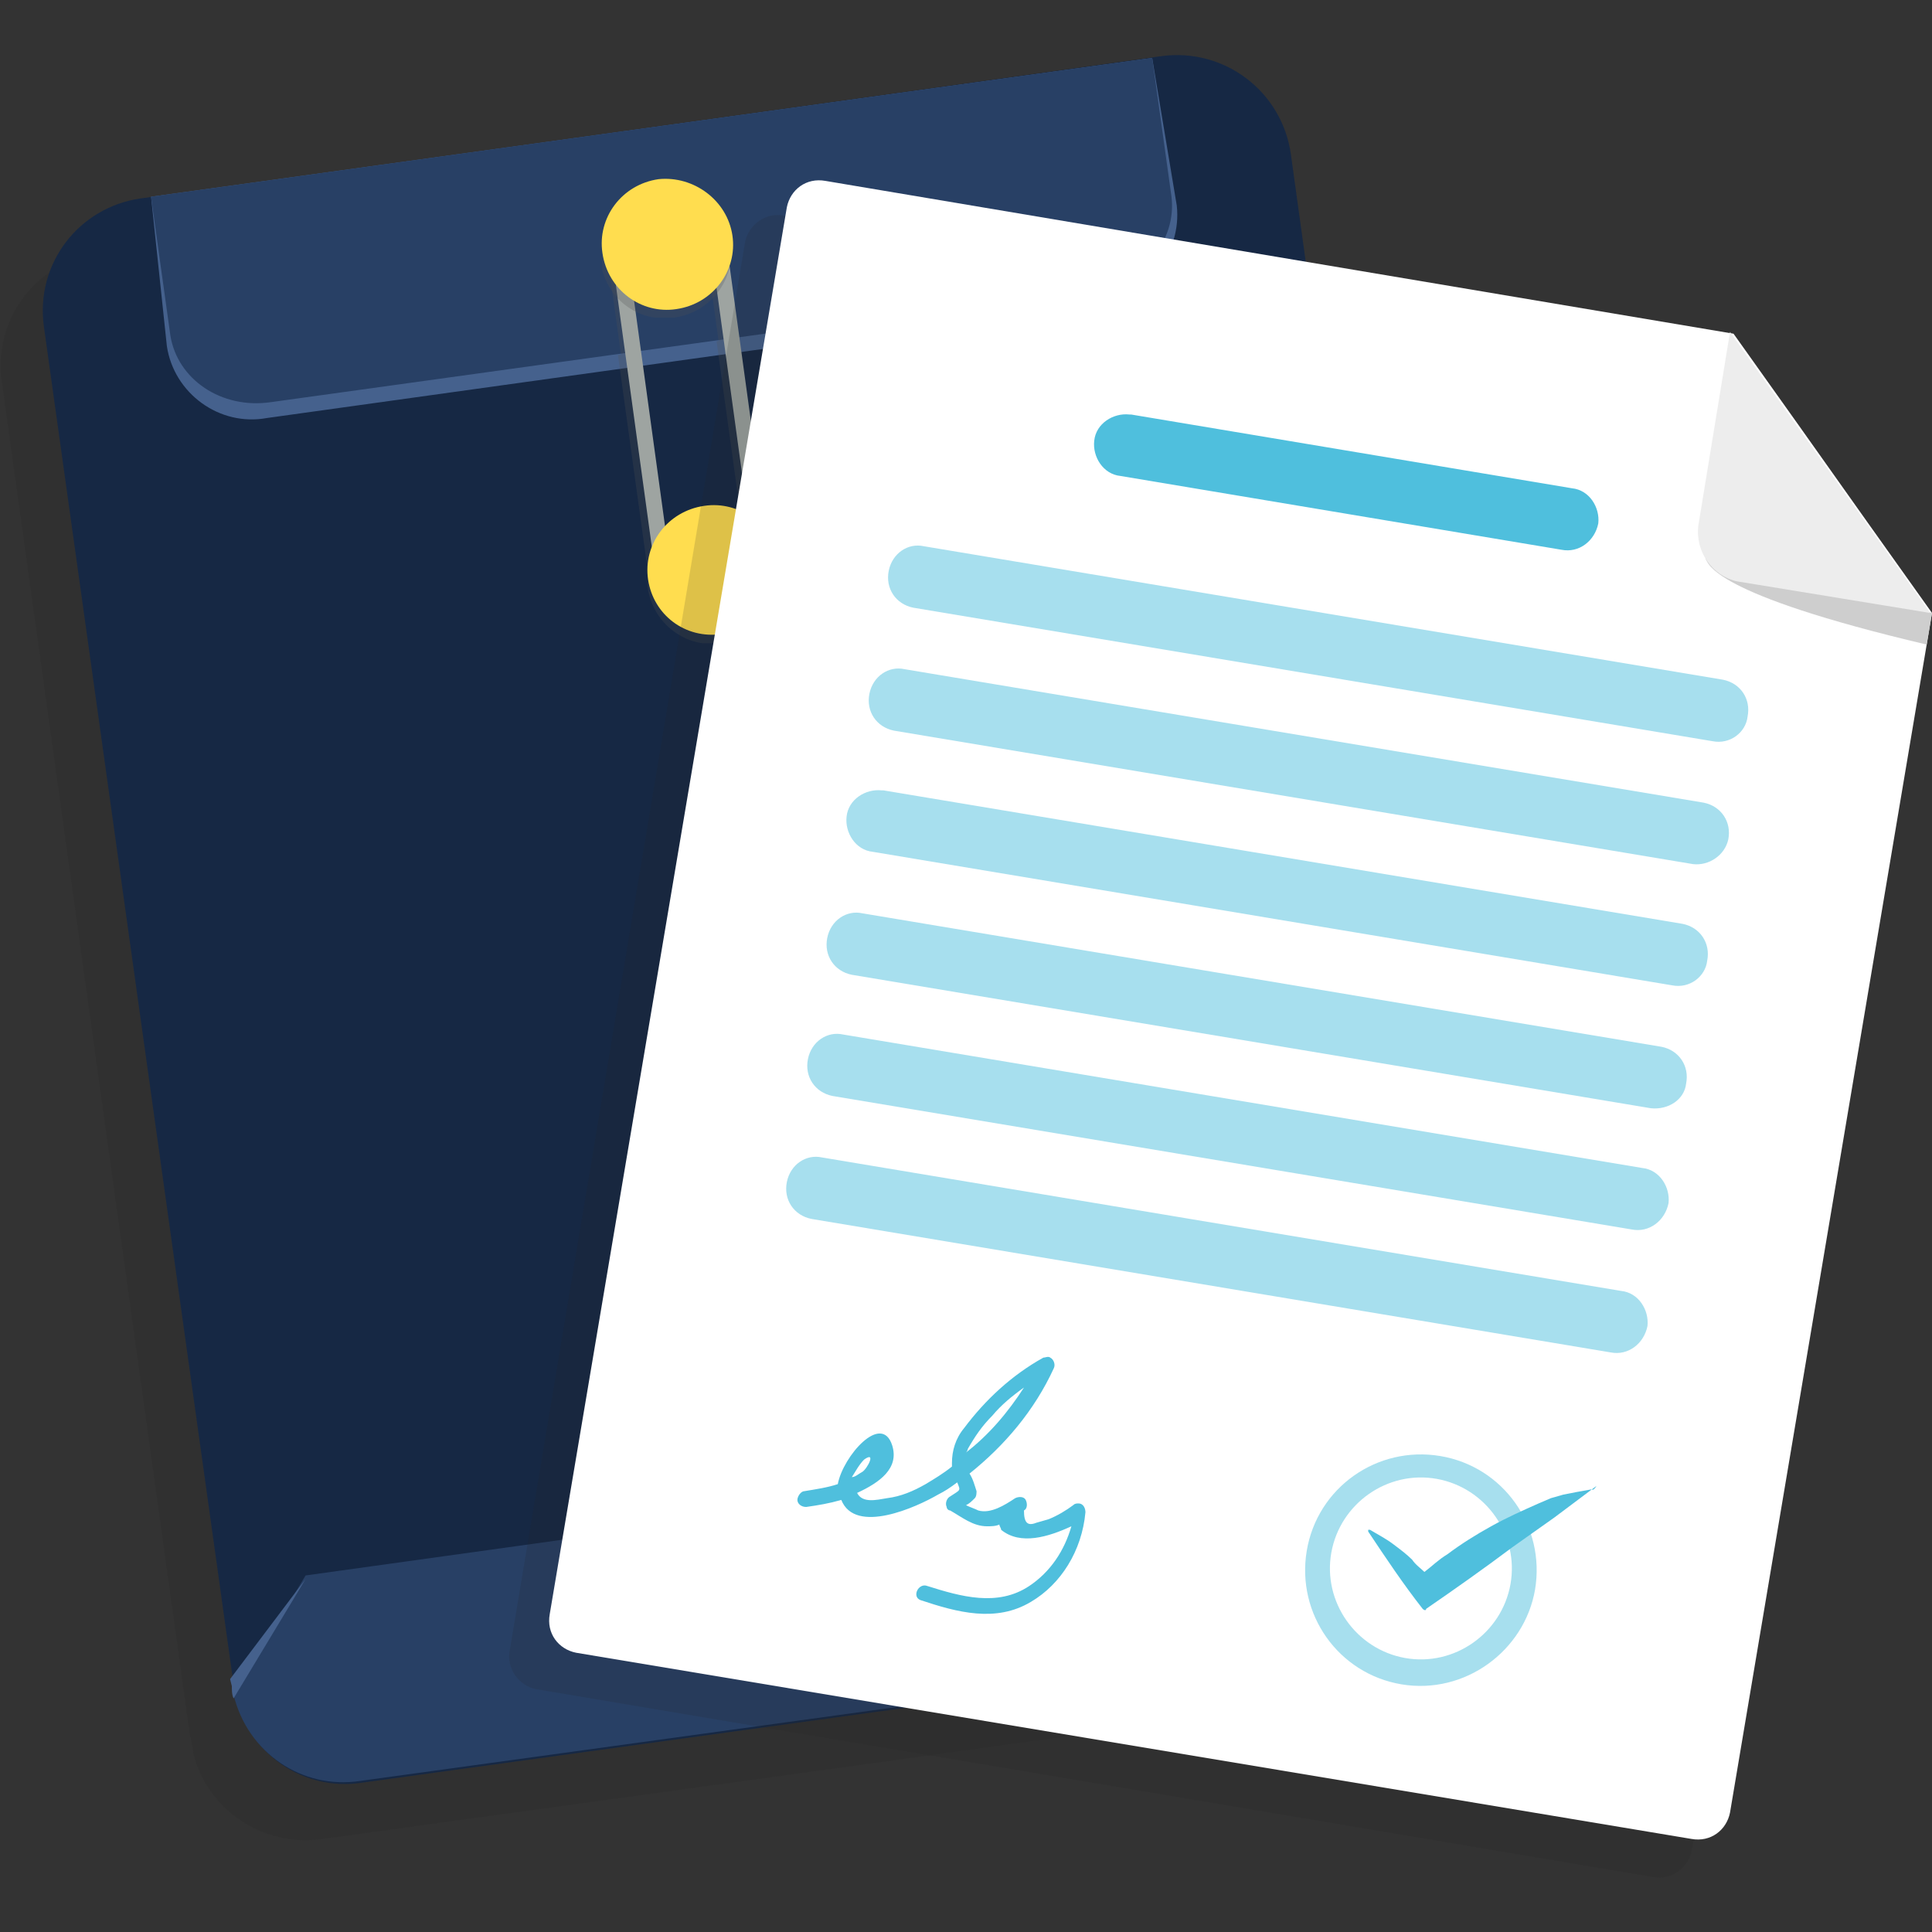<svg enable-background="new 0 0 110 110" viewBox="0 0 110 110" xmlns="http://www.w3.org/2000/svg" xmlns:xlink="http://www.w3.org/1999/xlink"><rect x="0" y="0" width="110" height="110" fill="#333333" stroke="none"/><clipPath id="a"><path d="m-22.5-4.7h1.4v4.9h-1.4z"/></clipPath><clipPath id="b"><path d="m-26.5-7.4h2.3v10.8h-2.3z"/></clipPath><clipPath id="c"><path d="m-22.9-7.9h2.6v12.8h-2.6z"/></clipPath><clipPath id="d"><path d="m-26.1-4.2h1.4v4.9h-1.4z"/></clipPath><clipPath id="e"><path d="m-22.2-1.7h7.4v7.4h-7.4z"/></clipPath><clipPath id="f"><path d="m-23.9-13.8h7.4v7.4h-7.4z"/></clipPath><path d="m81.7 84.1-.1-.5-10.6-76.9c-.5-3.6-3.8-6-7.3-5.5l-.5.1-57 7.9h-.6c-3.6.5-6 3.8-5.5 7.3l10.7 77 .1.4c0 .2.1.5.1.7.8 3.2 3.9 5.3 7.2 4.9l58.1-8c3.3-.5 5.7-3.3 5.6-6.6-.1-.3-.1-.6-.2-.8" fill="#232323" opacity=".15" transform="translate(0 5.228)"/><path d="m73.5 8.8 10.7 77.4c0 .2.1.5.1.7.1 3.3-2.3 6.2-5.6 6.6l-58.1 8c-3.3.5-6.4-1.6-7.2-4.9-.1-.2-.1-.5-.1-.7l-10.8-77.3c-.5-3.6 2-6.8 5.5-7.3l58.1-8.1c3.6-.5 6.9 2 7.4 5.6z" fill="#162844"/><path d="m65.6 3.3 1.4 8.4c.3 2.7-1.7 5.2-4.4 5.5l-47.4 6.6c-2.7.5-5.3-1.4-5.7-4.1l-.9-8.5z" fill="#45618d"/><path d="m84.2 86.8c.1 3.3-2.3 6.2-5.6 6.6l-58.1 8c-3.3.5-6.4-1.6-7.2-4.9l4.1-6.8 61.1-8.5z" fill="#284065"/><path d="m65.6 3.3 1.1 7.9c.3 2.5-1.6 4.8-4.4 5.2l-46.9 6.5c-2.8.4-5.3-1.3-5.7-3.8l-1.1-7.9z" fill="#284065"/><path d="m17.4 89.9-4.1 6.8c-.1-.2-.1-.5-.1-.7l-.1-.4z" fill="#45618d"/><path d="m84.1 85.6.1.5c0 .2.1.5.1.7l-5.8-5.4z" fill="#b28252"/><g clip-path="url(#a)" opacity=".25" transform="translate(57.236 20.064)"><path d="m-22.2-4.7h.8v4.8h-.8z" fill="#515151" transform="matrix(.991 -.137 .137 .991 .108 -3.015)"/></g><g clip-path="url(#b)" opacity=".25" transform="translate(67.247 26.733)"><path d="m-25.7-7.4h.8v10.7h-.8z" fill="#515151" transform="matrix(.991 -.137 .137 .991 .033 -3.495)"/></g><g clip-path="url(#c)" opacity=".25" transform="translate(58.072 28.004)"><path d="m-22-7.9h.8v12.8h-.8z" fill="#515151" transform="matrix(.991 -.137 .137 .991 -.004 -2.975)"/></g><g clip-path="url(#d)" opacity=".25" transform="translate(66.396 18.795)"><path d="m-25.8-4.2h.8v4.8h-.8z" fill="#515151" transform="matrix(.991 -.137 .137 .991 .005 -3.505)"/></g><path d="m41 35.3c-1.8.2-3.4-1-3.7-2.8l-2.5-18.2c-.2-1.8 1-3.4 2.8-3.7 1.8-.2 3.4 1 3.7 2.8l2.5 18.2c.2 1.8-1.1 3.4-2.8 3.7m-3.3-23.8c-1.3.2-2.2 1.4-2 2.7l2.5 18.2c.2 1.3 1.4 2.2 2.7 2s2.2-1.4 2-2.7l-2.5-18.2c-.2-1.2-1.4-2.1-2.7-2" fill="#9ea4a1"/><g clip-path="url(#e)" opacity=".25" transform="translate(56.487 12.382)"><path d="m-14.9 1.5c.3 2-1.1 3.9-3.2 4.2s-3.9-1.1-4.2-3.2c-.3-2 1.1-3.9 3.2-4.2s4 1.2 4.2 3.2z" fill="#515151"/></g><g clip-path="url(#f)" opacity=".25" transform="translate(60.772 43.026)"><path d="m-16.5-10.6c.3 2-1.1 3.9-3.2 4.2-2 .3-3.9-1.1-4.2-3.2-.3-2 1.1-3.9 3.2-4.2 2-.2 3.9 1.2 4.2 3.2z" fill="#515151"/></g><path d="m41.7 13.4c.3 2-1.1 3.9-3.2 4.2-2 .3-3.9-1.1-4.2-3.2-.3-2 1.1-3.9 3.2-4.2 2-.2 3.9 1.2 4.2 3.2z" fill="#ffdd4f"/><path d="m44.3 31.9c.3 2-1.1 3.9-3.2 4.2s-3.9-1.1-4.2-3.1 1.1-3.9 3.2-4.2c2-.3 3.9 1.1 4.2 3.1z" fill="#ffdd4f"/><path d="m56.2 16.6-2.1-3-5.5-7.6-51.8-8.7c-1-.2-2 .5-2.2 1.5l-13.4 80.2c-.2 1 .5 2 1.5 2.2l63.6 10.7c1 .2 2-.5 2.2-1.5l11.5-68.4z" fill="#232323" opacity=".15" transform="translate(47.823 14.975)"/><path d="m110 34.9-11.5 68.3c-.2 1-1.1 1.7-2.2 1.5l-63.5-10.6c-1-.2-1.7-1.1-1.5-2.2l13.5-80.1c.2-1 1.1-1.7 2.2-1.5l51.7 8.7 3.7 5.2 3.9 5.5z" fill="#fff"/><path d="m97.1 31.8c.2.3.3 2 12.6 4.9l.3-1.8z" fill="#cecece"/><path d="m96.7 29.9c-.2 1.5.8 2.9 2.2 3.2l11 1.8-11.4-16z" fill="#ededed"/><path d="m61.8 86.1c0-.2-.1-.5-.4-.5-.1 0-.2 0-.3.1-.4.3-.9.6-1.4.8l-.7.2c-.5.2-.7 0-.7-.7.2-.1.2-.4.1-.6s-.4-.2-.6-.1c-.6.4-1.4.9-2.1.7-.2-.1-.5-.2-.7-.3.2-.1.3-.2.5-.4.1-.1.1-.3.1-.4-.1-.3-.2-.7-.4-1 2-1.6 3.7-3.6 4.8-6 .1-.2 0-.5-.2-.6-.1-.1-.3 0-.4 0-1.8 1-3.3 2.4-4.5 4-.5.6-.7 1.3-.7 2v.2c-.5.4-1 .7-1.5 1-.7.4-1.4.7-2.2.8-.6.1-1.4.3-1.7-.3 1.3-.6 2.4-1.4 2-2.7-.6-1.9-2.8.6-3.1 2.2-.6.2-1.3.3-1.9.4-.2 0-.4.3-.4.5s.2.4.5.4c.7-.1 1.3-.2 2-.4.8 2 4.3.4 5.5-.3.4-.2.7-.4 1.1-.7.2.5.2.4-.4.8-.2.1-.3.4-.2.6 0 .1.1.2.2.2.7.4 1.3.9 2.1.9.2 0 .5 0 .7-.1 0 .1.1.2.1.3 1.1.9 2.7.4 4-.2-.4 1.4-1.2 2.6-2.4 3.4-1.8 1.2-3.9.6-5.8 0-.5-.2-.9.6-.4.8 2.1.7 4.3 1.3 6.3.1 1.7-1 2.9-2.9 3.1-5.1m-12.6-3c.7-.5.2.5-.1.7-.2.1-.4.3-.6.3.2-.3.4-.7.7-1m5.9-.6c.4-.7.8-1.3 1.4-1.9.5-.6 1.1-1.1 1.8-1.6-.9 1.4-2 2.7-3.3 3.7 0 0 .1-.1.1-.2" fill="#4fbfdd"/><path d="m88.9 31.3-25.1-4.2c-1-.1-1.6-1.1-1.5-2 .1-1 1.1-1.6 2-1.5h.1l25.1 4.2c1 .1 1.6 1.1 1.5 2-.2 1-1.1 1.7-2.1 1.5z" fill="#4fbfdd"/><g fill="#a7dfee"><path d="m97.5 42.2-45.5-7.6c-1-.2-1.6-1.1-1.4-2.1s1.1-1.6 2-1.4l45.5 7.6c1 .2 1.6 1.1 1.4 2.1-.1.9-1 1.6-2 1.4"/><path d="m96.4 49.2-45.5-7.6c-1-.2-1.6-1.1-1.4-2.1s1.1-1.6 2-1.4l45.5 7.6c1 .2 1.6 1.1 1.4 2.1-.2.9-1.1 1.5-2 1.4"/><path d="m95.2 56.1-45.5-7.6c-1-.1-1.6-1.1-1.5-2 .1-1 1.1-1.6 2-1.5h.1l45.5 7.6c1 .2 1.6 1.1 1.4 2.1-.1.9-1 1.6-2 1.4"/><path d="m94 63.1-45.5-7.6c-1-.2-1.6-1.1-1.4-2.1s1.1-1.6 2-1.4l45.5 7.6c1 .2 1.6 1.1 1.4 2.1-.1.9-1 1.5-2 1.4"/><path d="m92.9 70-45.5-7.6c-1-.2-1.6-1.1-1.4-2.1s1.1-1.6 2-1.4l45.5 7.6c1 .1 1.6 1.1 1.5 2-.2 1-1.1 1.7-2.1 1.5z"/><path d="m91.7 77-45.5-7.6c-1-.2-1.6-1.1-1.4-2.1s1.1-1.6 2-1.4l45.5 7.6c1 .1 1.6 1.1 1.5 2-.2 1-1.1 1.7-2.1 1.5z"/><path d="m79.8 95.9c-3.6-.6-6-4-5.4-7.6s4-6 7.6-5.4 6 4 5.4 7.6c-.6 3.5-4 6-7.6 5.4m2-11.7c-2.8-.5-5.5 1.4-6 4.2s1.4 5.5 4.2 6 5.5-1.4 6-4.2c.5-2.8-1.4-5.5-4.2-6"/></g><path d="m90.6 84.8c-.6.1-1.1.2-1.6.3l-.7.2-.7.3c-.9.4-1.8.8-2.7 1.3s-1.7 1-2.5 1.6c-.5.3-.9.7-1.3 1-.2-.2-.5-.4-.7-.7-.3-.3-.7-.6-1.1-.9s-.8-.5-1.3-.8h-.1v.1c1 1.5 2 3 3.1 4.4.1.1.2.1.2 0 1.6-1.1 3.3-2.3 4.9-3.5l2.4-1.7c.8-.6 1.6-1.2 2.4-1.8-.2.3-.2.2-.3.2z" fill="#4fbfdd"/></svg>